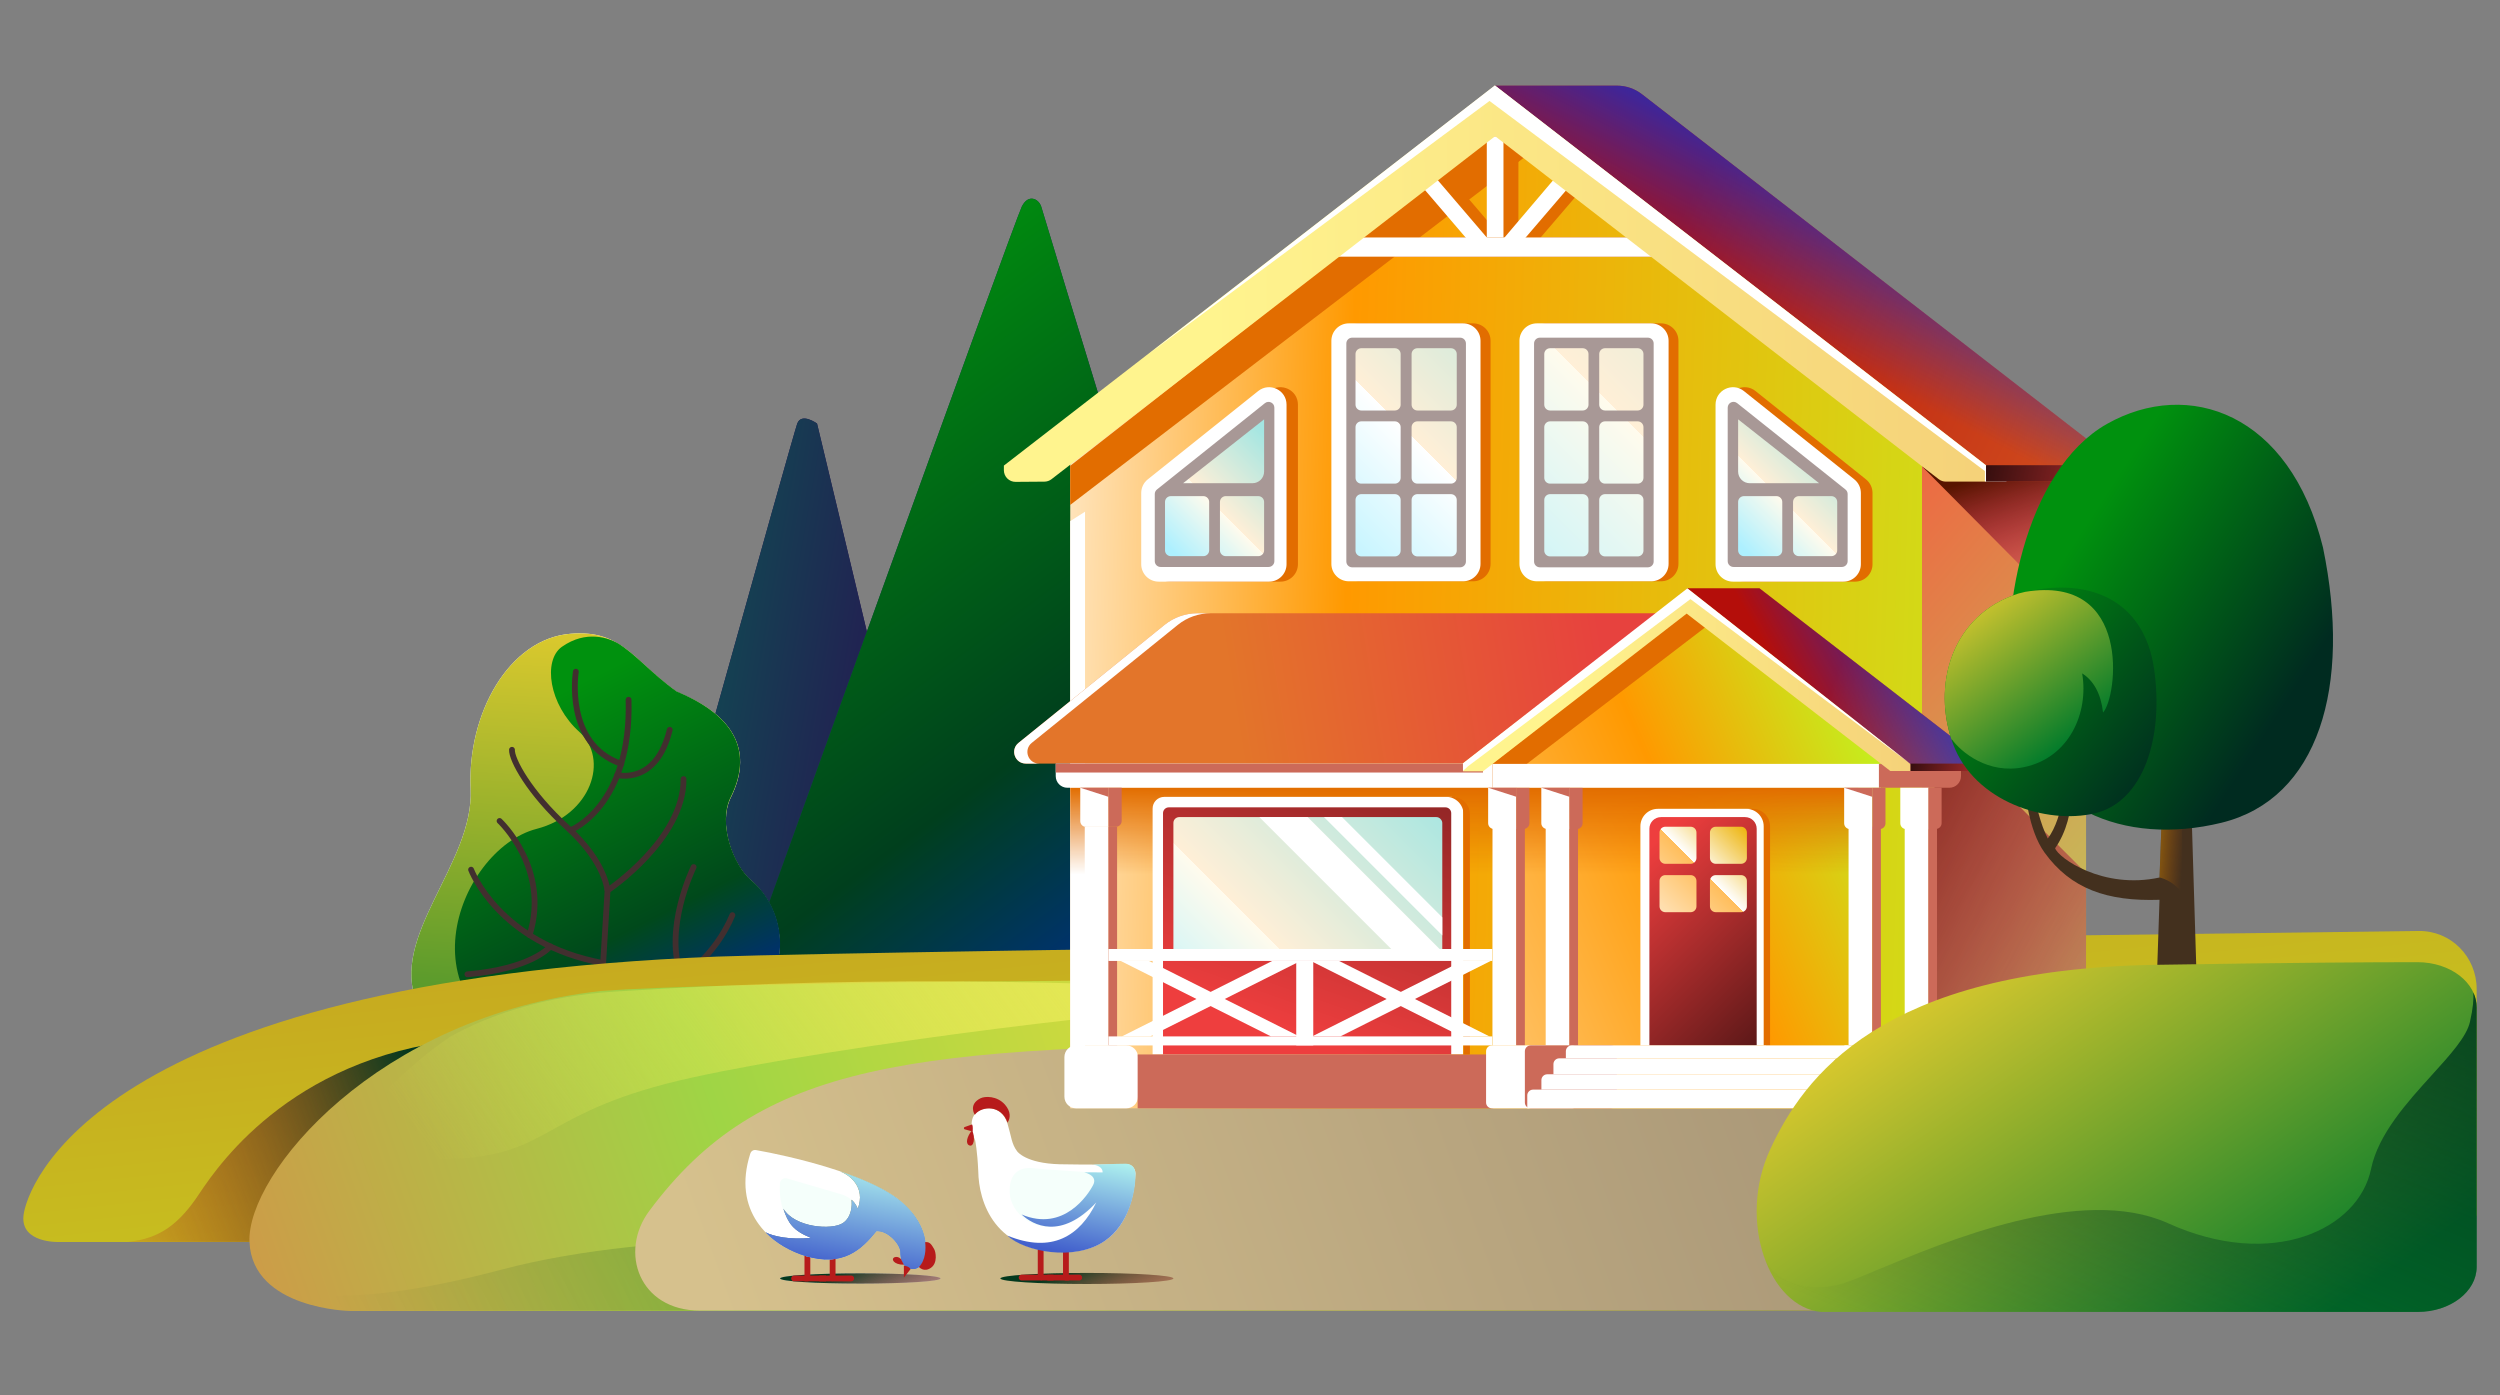 <svg width="430" height="240" viewBox="0 0 430 240" fill="none" xmlns="http://www.w3.org/2000/svg">
<rect x="0" y="0" width="430" height="240" fill="#808080" stroke="none"/>
<path d="M162.898 167.228C162.898 166.012 140.532 72.849 140.532 72.849C140.532 72.849 137.857 70.903 137.128 72.849C136.399 74.795 110.628 167.228 110.628 167.228H162.898Z" fill="#281252"/>
<path d="M162.898 167.228C162.898 166.012 140.532 72.849 140.532 72.849C140.532 72.849 137.857 70.903 137.128 72.849C136.399 74.795 110.628 167.228 110.628 167.228H162.898Z" fill="url(#paint0_linear_11449_27539)"/>
<path d="M219.266 167.443C219.266 165.889 188.411 66.612 179.087 35.519C178.643 34.186 176.868 33.298 175.758 35.519C174.426 38.184 127.81 167.666 127.81 167.666H219.266V167.443Z" fill="url(#paint1_linear_11449_27539)"/>
<path d="M219.266 167.443C219.266 165.889 188.411 66.612 179.087 35.519C178.643 34.186 176.868 33.298 175.758 35.519C174.426 38.184 127.81 167.666 127.81 167.666H219.266V167.443Z" fill="url(#paint2_linear_11449_27539)"/>
<path d="M95.938 181.824C114.05 182.348 122.201 181.34 129.369 173.683C136.538 166.025 134.817 156.324 129.218 151.474C126.026 148.852 123.46 141.642 125.698 137.154C129.384 129.747 126.891 123.236 116.401 119.013C108.981 113.705 107.001 108.266 98.173 109.001C87.49 109.854 80.344 122.832 80.948 135.703C81.551 148.574 66.807 161.089 71.769 172.606C77.243 185.196 95.938 181.824 95.938 181.824Z" fill="white"/>
<path d="M95.938 181.824C114.05 182.348 122.201 181.34 129.369 173.683C136.538 166.025 134.817 156.324 129.218 151.474C126.026 148.852 123.46 141.642 125.698 137.154C129.384 129.747 126.891 123.236 116.401 119.013C108.981 113.705 107.001 108.266 98.173 109.001C87.49 109.854 80.344 122.832 80.948 135.703C81.551 148.574 66.807 161.089 71.769 172.606C77.243 185.196 95.938 181.824 95.938 181.824Z" fill="url(#paint3_linear_11449_27539)"/>
<path d="M92.295 142.565C101.688 140.13 104.81 130.608 99.664 125.901C94.404 121.187 93.363 113.609 96.626 111.263C100.852 108.283 104.689 109.788 106.144 110.571C109.378 112.502 111.952 115.78 116.382 118.94C126.866 123.278 129.366 129.674 125.679 137.081C123.442 141.57 126.123 148.786 129.2 151.401C134.92 156.143 136.634 165.96 129.351 173.61C122.067 181.261 114.024 182.39 95.92 181.751C67.674 174.945 78.557 146.123 92.295 142.565Z" fill="url(#paint4_linear_11449_27539)"/>
<path d="M102.762 181.738L103.741 165.648L104.49 153.322C104.49 153.322 104.324 148.455 97.644 142.383C90.964 136.311 87.962 130.579 88.06 128.966" stroke="#422F2F" stroke-miterlimit="10" stroke-linecap="round"/>
<path d="M81.026 149.583C81.026 149.583 85.795 162.36 103.739 165.649" stroke="#422F2F" stroke-miterlimit="10" stroke-linecap="round"/>
<path d="M85.927 141.208C85.927 141.208 94.675 149.371 91.089 160.831" stroke="#422F2F" stroke-miterlimit="10" stroke-linecap="round"/>
<path d="M94.672 162.784C94.672 162.784 91.548 166.641 80.397 167.581" stroke="#422F2F" stroke-miterlimit="10" stroke-linecap="round"/>
<path d="M98.2 142.764C98.2 142.764 108.62 138.658 108.115 120.359" stroke="#422F2F" stroke-miterlimit="10" stroke-linecap="round"/>
<path d="M99.046 115.528C99.046 115.528 97.016 128.008 106.865 131.382" stroke="#422F2F" stroke-miterlimit="10" stroke-linecap="round"/>
<path d="M104.526 153.149C104.526 153.149 117.63 144.409 117.57 133.999" stroke="#422F2F" stroke-miterlimit="10" stroke-linecap="round"/>
<path d="M106.171 133.305C106.171 133.305 112.88 135.101 115.195 125.529" stroke="#422F2F" stroke-miterlimit="10" stroke-linecap="round"/>
<path d="M103.188 174.749C103.188 174.749 120.156 171.272 125.969 157.404" stroke="#422F2F" stroke-miterlimit="10" stroke-linecap="round"/>
<path d="M119.305 149.137C119.305 149.137 113.904 160.024 117.335 168.211" stroke="#422F2F" stroke-miterlimit="10" stroke-linecap="round"/>
<path d="M150.07 213.622H10.081C10.081 213.622 3.586 213.846 4.034 209.143C4.482 204.439 15.912 168.787 123.423 164.531C150.976 163.54 366.741 160.757 415.998 160.13C421.569 160.059 425.986 164.558 425.986 170.13V209.096L150.07 213.622Z" fill="url(#paint5_linear_11449_27539)"/>
<path fill-rule="evenodd" clip-rule="evenodd" d="M21.812 213.605H152.286H181.628V176.984C169.517 176.869 111.899 176.458 81.536 178.634C51.29 180.889 37.992 199.712 34.288 205.299C30.93 210.364 27.571 213.133 21.812 213.605Z" fill="url(#paint6_linear_11449_27539)"/>
<path d="M403.422 225.494L60.312 225.494C60.312 225.494 43.427 225.241 42.907 213.625C42.388 202.008 64.728 174.735 103.435 170.442C142.92 167.411 403.422 168.421 403.422 168.421V225.494Z" fill="url(#paint7_linear_11449_27539)"/>
<path d="M404.924 225.427L60.054 225.427C60.054 225.427 48.614 225.252 44.277 218.569C44.321 218.509 44.364 218.449 44.407 218.389C45.669 221.752 55.794 226.46 86.205 218.389C100.445 214.61 115.809 213.662 130.659 212.746C155.451 211.216 178.811 209.775 193.121 195.394C198.75 189.737 198.593 194.081 198.505 196.497C198.441 198.282 373.745 200.523 376.118 195.395C379.571 187.932 401.909 206.745 404.924 225.427Z" fill="url(#paint8_linear_11449_27539)"/>
<path fill-rule="evenodd" clip-rule="evenodd" d="M242.887 172.448C240.643 172.484 238.423 172.521 236.257 172.557C228.454 172.687 221.368 172.805 216.504 172.805C200.273 172.805 144.672 179.706 119.037 185.34C106.116 188.18 100.137 191.485 95.275 194.173C90.49 196.818 86.787 198.865 78.614 199.284C65.43 199.961 63.355 193.651 63.965 190.411C64.039 190.295 64.114 190.179 64.19 190.064C67.635 186.083 72.028 182.057 77.305 178.387C84.936 174.096 94.65 171.282 105.499 170.568C155.149 167.301 193.589 169.221 228.577 170.968C233.181 171.198 237.725 171.425 242.227 171.637L242.887 172.448Z" fill="url(#paint9_linear_11449_27539)"/>
<path d="M411.41 225.427H120.423C109.897 225.427 106.433 215.312 111.673 208.28C130.673 182.78 155.673 179.655 226.673 179.655C281.297 179.655 372.236 171.254 372.236 171.254C372.236 171.254 424.469 165.081 424.469 197.173V219.63C424.469 222.814 418.583 225.427 411.41 225.427Z" fill="url(#paint10_linear_11449_27539)"/>
<ellipse cx="147.971" cy="219.896" rx="13.791" ry="0.882" fill="#C4C4C4"/>
<ellipse cx="147.971" cy="219.896" rx="13.791" ry="0.882" fill="url(#paint11_linear_11449_27539)"/>
<ellipse cx="186.945" cy="219.895" rx="14.878" ry="0.952" fill="url(#paint12_linear_11449_27539)"/>
<path d="M174.962 198.044C174.962 198.044 176.409 200.1 182.272 200.252C186.46 200.329 191.333 200.329 193.77 200.252C194.608 200.252 195.293 200.938 195.293 201.851C195.141 205.659 193.77 215.024 183.643 215.329C170.927 215.71 168.338 206.572 168.262 201.471C168.109 197.968 167.729 196.141 167.729 196.141C167.729 196.141 166.358 193.095 167.729 191.572C168.871 190.277 172.221 189.897 173.287 193.247C173.972 195.531 173.972 196.75 174.962 198.044Z" fill="white"/>
<path d="M167.198 193.399L165.904 193.856C165.752 193.932 165.752 194.161 165.904 194.237L167.274 194.618C167.274 194.618 167.427 193.856 167.198 193.399Z" fill="#B71B1B"/>
<path d="M166.662 196.978C166.053 196.673 166.281 195.531 167.195 194.389C167.804 195.683 167.5 197.434 166.662 196.978Z" fill="#B71B1B"/>
<path d="M173.288 193.094C172.222 189.972 168.948 190.277 167.806 191.571C167.73 191.647 167.73 191.724 167.653 191.724C167.653 191.724 166.511 189.972 168.643 188.906C169.405 188.526 171.461 188.449 172.831 189.972C173.897 191.191 173.821 192.333 173.288 193.094Z" fill="#B71B1B"/>
<path d="M177.78 200.937C175.343 200.632 173.516 201.851 173.668 205.125C173.744 208.475 178.008 212.892 184.176 210.226C188.364 208.475 189.811 204.592 190.344 202.84C190.496 202.307 190.191 201.851 189.658 201.774C186.917 201.622 178.998 201.089 177.78 200.937Z" fill="#F5FFFB"/>
<path d="M178.996 214.947V219.744H175.722" stroke="#B71B1B" stroke-miterlimit="10" stroke-linecap="round" stroke-linejoin="round"/>
<path d="M181.207 219.745H178.999" stroke="#B71B1B" stroke-miterlimit="10"/>
<path d="M183.34 215.253V219.745H180.142" stroke="#B71B1B" stroke-miterlimit="10"/>
<path d="M185.625 219.745H183.341" stroke="#B71B1B" stroke-miterlimit="10" stroke-linecap="round" stroke-linejoin="round"/>
<path d="M143.212 216.012V219.895H146.41" stroke="#B71B1B" stroke-miterlimit="10" stroke-linecap="round" stroke-linejoin="round"/>
<path d="M140.927 219.896H143.211" stroke="#B71B1B" stroke-miterlimit="10"/>
<path d="M138.872 215.479V219.895H142.07" stroke="#B71B1B" stroke-miterlimit="10"/>
<path d="M136.587 219.894H138.871" stroke="#B71B1B" stroke-miterlimit="10" stroke-linecap="round" stroke-linejoin="round"/>
<path d="M156.613 218.222C155.166 217.917 154.862 216.471 154.862 215.329C154.862 214.186 152.882 211.674 150.75 211.75C148.237 214.872 145.039 217.994 138.491 216.014C132.094 214.034 125.927 208.171 129.049 198.424C129.201 197.967 129.582 197.739 130.039 197.815C135.673 198.805 149.075 201.851 154.786 206.496C160.725 211.369 158.997 216.393 158.997 216.393C158.997 216.393 158.501 218.619 156.613 218.222Z" fill="white"/>
<path d="M144.732 205.43C147.778 206.344 148.54 209.618 146.864 211.369C145.57 212.74 143.514 213.654 140.24 212.968C134.3 211.598 133.996 205.963 134.148 203.526C134.224 202.917 134.757 202.537 135.366 202.689L144.732 205.43Z" fill="#F5FFFB"/>
<path fill-rule="evenodd" clip-rule="evenodd" d="M154.862 215.329C154.862 216.471 155.166 217.918 156.613 218.223C158.501 218.62 158.997 216.394 158.997 216.394C158.997 216.394 160.725 211.37 154.786 206.497C152.372 204.534 148.585 202.856 144.592 201.499L144.546 201.504C146.129 202.089 148.943 204.188 147.54 207.903C147.209 207.078 146.679 206.527 146.456 206.355C146.593 207.284 146.487 209.39 144.959 210.38C143.05 211.619 136.702 211.155 134.741 207.903C135.567 210.38 136.393 211.671 139.489 212.909C135.964 213.29 132.966 212.66 131.674 211.952C133.558 213.892 136.007 215.246 138.491 216.015C145.039 217.994 148.237 214.872 150.75 211.751C152.882 211.674 154.862 214.187 154.862 215.329Z" fill="url(#paint13_linear_11449_27539)"/>
<path fill-rule="evenodd" clip-rule="evenodd" d="M154.862 215.329C154.862 216.471 155.166 217.918 156.613 218.223C158.501 218.62 158.997 216.394 158.997 216.394C158.997 216.394 160.725 211.37 154.786 206.497C152.372 204.534 148.585 202.856 144.592 201.499L144.546 201.504C146.129 202.089 148.943 204.188 147.54 207.903C147.209 207.078 146.679 206.527 146.456 206.355C146.593 207.284 146.487 209.39 144.959 210.38C143.05 211.619 136.702 211.155 134.741 207.903C135.567 210.38 136.393 211.671 139.489 212.909C135.964 213.29 132.966 212.66 131.674 211.952C133.558 213.892 136.007 215.246 138.491 216.015C145.039 217.994 148.237 214.872 150.75 211.751C152.882 211.674 154.862 214.187 154.862 215.329Z" fill="url(#paint14_linear_11449_27539)"/>
<path fill-rule="evenodd" clip-rule="evenodd" d="M154.862 215.329C154.862 216.471 155.166 217.918 156.613 218.223C158.501 218.62 158.997 216.394 158.997 216.394C158.997 216.394 160.725 211.37 154.786 206.497C152.372 204.534 148.585 202.856 144.592 201.499L144.546 201.504C146.129 202.089 148.943 204.188 147.54 207.903C147.209 207.078 146.679 206.527 146.456 206.355C146.593 207.284 146.487 209.39 144.959 210.38C143.05 211.619 136.702 211.155 134.741 207.903C135.567 210.38 136.393 211.671 139.489 212.909C135.964 213.29 132.966 212.66 131.674 211.952C133.558 213.892 136.007 215.246 138.491 216.015C145.039 217.994 148.237 214.872 150.75 211.751C152.882 211.674 154.862 214.187 154.862 215.329Z" fill="url(#paint15_linear_11449_27539)"/>
<path d="M189.641 201.659C189.724 200.75 188.609 200.386 188.041 200.317C189.073 200.317 191.837 200.162 193.571 200.162C195.305 200.162 195.36 201.805 195.291 202.252C195.291 204.97 194.224 210.535 190.054 213.425C184.842 217.038 176.123 215.253 173.264 212.519C180.953 215.667 185.771 212.548 188.558 206.819C182.468 213.322 177.669 210.742 175.707 208.884C182.984 211.98 187.216 205.426 188.041 203.775C188.702 202.453 187.284 201.814 186.493 201.659C187.009 201.642 188.361 201.617 189.641 201.659Z" fill="url(#paint16_linear_11449_27539)"/>
<path d="M158.058 217.918C158.058 217.918 158.896 218.908 160.114 218.07C161.332 217.233 160.952 215.253 160.647 214.796C160.343 214.339 160.038 213.502 159.124 213.654C159.276 214.796 159.2 216.776 158.058 217.918Z" fill="#B71B1B"/>
<path d="M156.609 218.298L155.467 219.744V217.688C155.543 217.688 156.457 217.841 156.609 218.298Z" fill="#B71B1B"/>
<path d="M155.012 216.622C155.012 216.622 154.555 216.013 153.87 216.242C153.184 216.546 153.717 217.536 155.469 217.536C155.164 217.003 155.012 216.622 155.012 216.622Z" fill="#B71B1B"/>
<rect x="330.484" y="77.266" width="28.32" height="113.367" fill="url(#paint17_linear_11449_27539)"/>
<path d="M358.805 150.168L341.242 132.605H332.742V190.855H358.805V150.168Z" fill="url(#paint18_linear_11449_27539)"/>
<path d="M358.802 108.664L330.566 80.199L334.566 82.543L358.802 82.806V108.664Z" fill="url(#paint19_linear_11449_27539)"/>
<path d="M257.151 14.734H278.12C279.673 14.734 281.181 15.251 282.408 16.202L364.73 80.007V80.007C364.73 81.539 363.488 82.781 361.956 82.781H357.167H203.863H345.051L257.151 14.734Z" fill="url(#paint20_linear_11449_27539)"/>
<path d="M257.151 14.734H278.12C279.673 14.734 281.181 15.251 282.408 16.202L364.73 80.007V80.007C364.73 81.539 363.488 82.781 361.956 82.781H357.167H203.863H345.051L257.151 14.734Z" fill="url(#paint21_linear_11449_27539)"/>
<path d="M257.329 22.623L184.078 77.338L184.078 190.631H330.581L330.581 77.338L257.329 22.623Z" fill="url(#paint22_linear_11449_27539)"/>
<path d="M297.078 69.602C297.078 67.087 299.988 65.688 301.952 67.259L320.947 82.452C321.659 83.021 322.073 83.883 322.073 84.794V97.042C322.073 98.698 320.73 100.042 319.073 100.042H300.078C298.421 100.042 297.078 98.698 297.078 97.042V69.602Z" fill="#E26D00"/>
<path d="M253.379 55.617H233.727C232.07 55.617 230.727 56.96 230.727 58.617V96.982C230.727 98.638 232.07 99.982 233.727 99.982H253.379C255.036 99.982 256.379 98.638 256.379 96.982V58.617C256.379 56.96 255.036 55.617 253.379 55.617Z" fill="#E26D00"/>
<path d="M285.692 55.617H266.039C264.382 55.617 263.039 56.96 263.039 58.617V96.982C263.039 98.638 264.382 99.982 266.039 99.982H285.692C287.349 99.982 288.692 98.638 288.692 96.982V58.617C288.692 56.96 287.349 55.617 285.692 55.617Z" fill="#E26D00"/>
<path d="M223.245 69.602C223.245 67.087 220.336 65.688 218.371 67.259L199.376 82.452C198.664 83.021 198.25 83.883 198.25 84.794V97.042C198.25 98.698 199.593 100.042 201.25 100.042H220.245C221.902 100.042 223.245 98.698 223.245 97.042V69.602Z" fill="#E26D00"/>
<path d="M282.605 40.849H236.731L232.461 44.151H286.997L282.605 40.849Z" fill="#CC6A59"/>
<path d="M261.167 23.439H258.297V40.849H261.167V23.439Z" fill="#E26D00"/>
<path d="M264.852 41.006H261.211L269.79 30.906L272.073 32.579L264.852 41.006Z" fill="#E26D00"/>
<path d="M254.791 41.006H258.433L249.792 30.906L247.57 32.579L254.791 41.006Z" fill="#E26D00"/>
<path d="M184.074 86.849V80.124L257.003 23.08L262.162 27.08L184.074 86.849Z" fill="#E26D00"/>
<path d="M184.074 184.707V89.633L186.625 88.01V184.707H184.074Z" fill="white"/>
<path d="M251.649 55.617H231.996C230.339 55.617 228.996 56.96 228.996 58.617V96.982C228.996 98.638 230.339 99.982 231.996 99.982H251.649C253.306 99.982 254.649 98.638 254.649 96.982V58.617C254.649 56.96 253.306 55.617 251.649 55.617Z" fill="white"/>
<path d="M283.997 55.617H264.344C262.687 55.617 261.344 56.96 261.344 58.617V96.982C261.344 98.638 262.687 99.982 264.344 99.982H283.997C285.654 99.982 286.997 98.638 286.997 96.982V58.617C286.997 56.96 285.654 55.617 283.997 55.617Z" fill="white"/>
<path d="M251.14 58.078H232.57C232.018 58.078 231.57 58.526 231.57 59.078V96.58C231.57 97.132 232.018 97.58 232.57 97.58H251.14C251.693 97.58 252.14 97.132 252.14 96.58V59.078C252.14 58.526 251.693 58.078 251.14 58.078Z" fill="#A89896"/>
<path d="M283.43 58.078H264.859C264.307 58.078 263.859 58.526 263.859 59.078V96.58C263.859 97.132 264.307 97.58 264.859 97.58H283.43C283.982 97.58 284.43 97.132 284.43 96.58V59.078C284.43 58.526 283.982 58.078 283.43 58.078Z" fill="#A89896"/>
<path d="M221.284 69.602C221.284 67.087 218.375 65.688 216.41 67.259L197.415 82.452C196.703 83.021 196.289 83.883 196.289 84.794V97.042C196.289 98.698 197.632 100.042 199.289 100.042H218.284C219.941 100.042 221.284 98.698 221.284 97.042V69.602Z" fill="white"/>
<path d="M295.074 69.602C295.074 67.087 297.984 65.688 299.948 67.259L318.943 82.452C319.655 83.021 320.069 83.883 320.069 84.794V97.042C320.069 98.698 318.726 100.042 317.069 100.042H298.074C296.417 100.042 295.074 98.698 295.074 97.042V69.602Z" fill="white"/>
<path d="M280.035 40.849H234.161L229.891 44.151H284.427L280.035 40.849Z" fill="white"/>
<path d="M258.597 23.439H255.727V40.849H258.597V23.439Z" fill="white"/>
<path d="M262.282 41.006H258.641L267.219 30.906L269.503 32.579L262.282 41.006Z" fill="white"/>
<path d="M252.221 41.006H255.862L247.222 30.906L245 32.579L252.221 41.006Z" fill="white"/>
<path d="M290.103 105.484L256.73 131.278V190.632H323.476V131.278L290.103 105.484Z" fill="url(#paint23_linear_11449_27539)"/>
<rect x="184.078" y="135.423" width="135.547" height="14.999" fill="url(#paint24_linear_11449_27539)"/>
<path d="M249.649 137.062H200.25C199.145 137.062 198.25 137.958 198.25 139.062V181.367H251.649V139.062C251.649 137.958 250.753 137.062 249.649 137.062Z" fill="white"/>
<path d="M248.611 138.863H201.039C200.487 138.863 200.039 139.311 200.039 139.863V181.367H249.611V139.863C249.611 139.311 249.163 138.863 248.611 138.863Z" fill="url(#paint25_linear_11449_27539)"/>
<rect x="201.824" y="140.541" width="46.25" height="23.713" rx="1" fill="url(#paint26_linear_11449_27539)"/>
<path fill-rule="evenodd" clip-rule="evenodd" d="M230.825 140.541H227.723L248.074 160.891V157.789L230.825 140.541ZM248.002 163.626L224.918 140.541H216.609L240.323 164.254H247.074C247.495 164.254 247.855 163.994 248.002 163.626Z" fill="white"/>
<path d="M256.875 135.778L255.078 132.638L290.196 105.169L294.477 106.997L256.875 135.778Z" fill="#E26D00"/>
<path d="M341.595 80.02L257.161 14.734H257.101L172.668 80.08V80.882C172.668 81.993 173.573 82.891 174.684 82.882L179.648 82.843C180.085 82.84 180.509 82.693 180.855 82.425L257.161 23.427L333.46 82.42C333.81 82.691 334.24 82.838 334.683 82.838H341.595V80.02Z" fill="url(#paint27_linear_11449_27539)"/>
<path d="M285.132 105.484H205.958C203.9 105.484 201.903 106.19 200.302 107.484L175.186 127.778C173.719 128.963 174.557 131.334 176.443 131.334H238.664H251.593L285.132 105.484Z" fill="url(#paint28_linear_11449_27539)"/>
<path fill-rule="evenodd" clip-rule="evenodd" d="M205.953 105.484H208.231C206.172 105.484 204.175 106.19 202.574 107.484L177.458 127.778C175.991 128.963 176.829 131.334 178.715 131.334H176.438C174.552 131.334 173.714 128.963 175.181 127.778L200.297 107.484C201.898 106.19 203.894 105.484 205.953 105.484Z" fill="white"/>
<path d="M323.531 131.389H256.73V135.494H323.531V131.389Z" fill="white"/>
<path d="M337.29 131.389H323.172V135.494H335.29C336.395 135.494 337.29 134.598 337.29 133.494V131.389Z" fill="#CC6A59"/>
<path d="M256.73 131.334H181.586V133.494C181.586 134.599 182.481 135.494 183.586 135.494H256.73V131.334Z" fill="white"/>
<path d="M255.075 131.334H181.586V132.875H255.075V131.334Z" fill="#CC6A59"/>
<path d="M256.715 142.197V179.807H260.804V142.197H256.715Z" fill="white"/>
<path d="M265.859 142.197V179.807H269.948V142.197H265.859Z" fill="white"/>
<path d="M260.785 142.233V179.843H262.277V142.233H260.785Z" fill="#CC6A59"/>
<path d="M255.961 135.475V141.583C255.961 142.135 256.409 142.583 256.961 142.583H260.823V135.475H255.961Z" fill="white"/>
<path d="M260.797 135.508V142.583H262.062C262.615 142.583 263.062 142.135 263.062 141.583V135.508H260.797Z" fill="#CC6A59"/>
<path d="M269.93 142.233V179.843H271.422V142.233H269.93Z" fill="#CC6A59"/>
<path d="M265.105 135.475V141.583C265.105 142.135 265.553 142.583 266.105 142.583H269.968V135.475H265.105Z" fill="white"/>
<path d="M269.941 135.508V142.603H271.207C271.759 142.603 272.207 142.155 272.207 141.603V135.508H269.941Z" fill="#CC6A59"/>
<path d="M186.578 142.232V179.842H190.667V142.232H186.578Z" fill="white"/>
<path d="M260.837 135.494H255.977L260.837 137.057V135.494Z" fill="#CC6A59"/>
<path d="M190.648 142.206V179.815H192.14V142.206H190.648Z" fill="#CC6A59"/>
<path d="M185.805 135.519V141.231C185.805 141.784 186.252 142.231 186.805 142.231H190.667V135.519H185.805Z" fill="white"/>
<path d="M190.664 135.494V142.206H191.929C192.482 142.206 192.929 141.758 192.929 141.206V135.494H190.664Z" fill="#CC6A59"/>
<path d="M190.665 135.494H185.805L190.665 137.057V135.494Z" fill="#CC6A59"/>
<path d="M269.981 135.494H265.121L269.981 137.057V135.494Z" fill="#CC6A59"/>
<path d="M317.953 142.217V179.826H322.042V142.217H317.953Z" fill="white"/>
<path d="M322.023 142.196V179.806H323.515V142.196H322.023Z" fill="#CC6A59"/>
<path d="M317.195 135.495V141.603C317.195 142.155 317.643 142.603 318.195 142.603H322.058V135.495H317.195Z" fill="white"/>
<path d="M322.039 135.493V142.603H323.304C323.857 142.603 324.304 142.155 324.304 141.603V135.493H322.039Z" fill="#CC6A59"/>
<path d="M327.609 142.217V179.826H331.698V142.217H327.609Z" fill="white"/>
<path d="M331.676 142.196V179.806H333.168V142.196H331.676Z" fill="#CC6A59"/>
<path d="M326.852 135.495V141.603C326.852 142.155 327.299 142.603 327.852 142.603H331.714V135.495H326.852Z" fill="white"/>
<path d="M331.691 135.494V142.583H332.957C333.509 142.583 333.957 142.135 333.957 141.583V135.494H331.691Z" fill="#CC6A59"/>
<path d="M193.731 179.814H185.078C183.974 179.814 183.078 180.71 183.078 181.814V188.631C183.078 189.736 183.974 190.631 185.078 190.631H193.731C194.836 190.631 195.731 189.736 195.731 188.631V181.814C195.731 180.71 194.836 179.814 193.731 179.814Z" fill="white"/>
<path d="M256.841 181.367H195.676V190.631H256.841V181.367Z" fill="#CC6A59"/>
<path d="M328.009 179.814H317.234V190.631H328.009V179.814Z" fill="white"/>
<path d="M333.544 179.814H328.008V190.631H334.544V180.814C334.544 180.262 334.096 179.814 333.544 179.814Z" fill="#CC6A59"/>
<path d="M300.752 139.119H285.148C283.492 139.119 282.148 140.462 282.148 142.119V179.816H303.752V142.119C303.752 140.462 302.409 139.119 300.752 139.119Z" fill="white"/>
<path fill-rule="evenodd" clip-rule="evenodd" d="M286.5 139.119H301.45C303.107 139.119 304.45 140.462 304.45 142.119V179.816H303.355V142.119C303.355 140.463 302.012 139.119 300.355 139.119H286.461C286.474 139.119 286.487 139.119 286.5 139.119Z" fill="#E26D00"/>
<path fill-rule="evenodd" clip-rule="evenodd" d="M251.73 181.367H252.823V140.057C252.823 138.4 251.48 137.057 249.823 137.057H248.73C250.387 137.057 251.73 138.4 251.73 140.057V181.367Z" fill="#E26D00"/>
<path fill-rule="evenodd" clip-rule="evenodd" d="M234.148 59.893H239.913C240.465 59.893 240.913 60.34 240.913 60.893V69.606C240.913 70.158 240.465 70.606 239.913 70.606H234.148C233.596 70.606 233.148 70.158 233.148 69.606V60.893C233.148 60.34 233.596 59.893 234.148 59.893ZM243.795 59.893H249.56C250.112 59.893 250.56 60.34 250.56 60.893V69.606C250.56 70.158 250.112 70.606 249.56 70.606H243.795C243.243 70.606 242.795 70.158 242.795 69.606V60.893C242.795 60.34 243.243 59.893 243.795 59.893ZM239.913 72.471H234.148C233.596 72.471 233.148 72.919 233.148 73.471V82.185C233.148 82.737 233.596 83.185 234.148 83.185H239.913C240.465 83.185 240.913 82.737 240.913 82.185V73.471C240.913 72.919 240.465 72.471 239.913 72.471ZM243.795 72.471H249.56C250.112 72.471 250.56 72.919 250.56 73.471V82.185C250.56 82.737 250.112 83.185 249.56 83.185H243.795C243.243 83.185 242.795 82.737 242.795 82.185V73.471C242.795 72.919 243.243 72.471 243.795 72.471ZM239.913 84.991H234.148C233.596 84.991 233.148 85.439 233.148 85.991V94.704C233.148 95.257 233.596 95.704 234.148 95.704H239.913C240.465 95.704 240.913 95.257 240.913 94.704V85.991C240.913 85.439 240.465 84.991 239.913 84.991ZM243.795 84.991H249.56C250.112 84.991 250.56 85.439 250.56 85.991V94.704C250.56 95.257 250.112 95.704 249.56 95.704H243.795C243.243 95.704 242.795 95.257 242.795 94.704V85.991C242.795 85.439 243.243 84.991 243.795 84.991Z" fill="url(#paint29_linear_11449_27539)"/>
<path d="M300.15 140.541H285.695C284.591 140.541 283.695 141.436 283.695 142.541V179.815H302.15V142.541C302.15 141.436 301.254 140.541 300.15 140.541Z" fill="url(#paint30_linear_11449_27539)"/>
<path fill-rule="evenodd" clip-rule="evenodd" d="M286.438 142.197H290.792C291.344 142.197 291.792 142.645 291.792 143.197V147.576C291.792 148.129 291.344 148.576 290.792 148.576H286.438C285.885 148.576 285.438 148.129 285.438 147.576V143.197C285.438 142.645 285.885 142.197 286.438 142.197ZM295.111 142.197H299.465C300.018 142.197 300.465 142.645 300.465 143.197V147.576C300.465 148.129 300.018 148.576 299.465 148.576H295.111C294.559 148.576 294.111 148.129 294.111 147.576V143.197C294.111 142.645 294.559 142.197 295.111 142.197ZM290.792 150.518H286.438C285.885 150.518 285.438 150.966 285.438 151.518V155.897C285.438 156.449 285.885 156.897 286.438 156.897H290.792C291.344 156.897 291.792 156.449 291.792 155.897V151.518C291.792 150.966 291.344 150.518 290.792 150.518ZM295.111 150.518H299.465C300.018 150.518 300.465 150.966 300.465 151.518V155.897C300.465 156.449 300.018 156.897 299.465 156.897H295.111C294.559 156.897 294.111 156.449 294.111 155.897V151.518C294.111 150.966 294.559 150.518 295.111 150.518Z" fill="url(#paint31_linear_11449_27539)"/>
<path d="M219.191 96.519C219.191 97.072 218.744 97.519 218.191 97.519H199.621C199.069 97.519 198.621 97.072 198.621 96.519V84.973C198.621 84.669 198.759 84.382 198.997 84.192L217.567 69.342C218.222 68.818 219.191 69.285 219.191 70.123V96.519Z" fill="#A89896"/>
<path fill-rule="evenodd" clip-rule="evenodd" d="M266.613 59.893H272.223C272.775 59.893 273.223 60.34 273.223 60.893V69.606C273.223 70.158 272.775 70.606 272.223 70.606H266.613C266.061 70.606 265.613 70.158 265.613 69.606V60.893C265.613 60.34 266.061 59.893 266.613 59.893ZM276.066 59.893H281.676C282.228 59.893 282.676 60.34 282.676 60.893V69.606C282.676 70.158 282.228 70.606 281.676 70.606H276.066C275.514 70.606 275.066 70.158 275.066 69.606V60.893C275.066 60.34 275.514 59.893 276.066 59.893ZM272.223 72.471H266.613C266.061 72.471 265.613 72.919 265.613 73.471V82.185C265.613 82.737 266.061 83.185 266.613 83.185H272.223C272.775 83.185 273.223 82.737 273.223 82.185V73.471C273.223 72.919 272.775 72.471 272.223 72.471ZM276.066 72.471H281.676C282.228 72.471 282.676 72.919 282.676 73.471V82.185C282.676 82.737 282.228 83.185 281.676 83.185H276.066C275.514 83.185 275.066 82.737 275.066 82.185V73.471C275.066 72.919 275.514 72.471 276.066 72.471ZM272.223 84.991H266.613C266.061 84.991 265.613 85.439 265.613 85.991V94.704C265.613 95.257 266.061 95.704 266.613 95.704H272.223C272.775 95.704 273.223 95.257 273.223 94.704V85.991C273.223 85.439 272.775 84.991 272.223 84.991ZM276.066 84.991H281.676C282.228 84.991 282.676 85.439 282.676 85.991V94.704C282.676 95.257 282.228 95.704 281.676 95.704H276.066C275.514 95.704 275.066 95.257 275.066 94.704V85.991C275.066 85.439 275.514 84.991 276.066 84.991Z" fill="url(#paint32_linear_11449_27539)"/>
<path d="M297.164 96.519C297.164 97.072 297.612 97.519 298.164 97.519H316.794C317.346 97.519 317.794 97.072 317.794 96.519V84.974C317.794 84.669 317.655 84.382 317.417 84.192L298.787 69.337C298.132 68.815 297.164 69.281 297.164 70.119V96.519Z" fill="#A89896"/>
<path fill-rule="evenodd" clip-rule="evenodd" d="M300.957 83.113H312.89L298.957 72.127V81.113C298.957 82.218 299.852 83.113 300.957 83.113ZM305.551 85.334H299.957C299.405 85.334 298.957 85.781 298.957 86.334V94.659C298.957 95.212 299.405 95.659 299.957 95.659H305.551C306.104 95.659 306.551 95.212 306.551 94.659V86.334C306.551 85.781 306.104 85.334 305.551 85.334ZM315 85.334H309.406C308.854 85.334 308.406 85.781 308.406 86.334V94.659C308.406 95.212 308.854 95.659 309.406 95.659H315C315.553 95.659 316 95.212 316 94.659V86.334C316 85.781 315.553 85.334 315 85.334Z" fill="url(#paint33_linear_11449_27539)"/>
<path fill-rule="evenodd" clip-rule="evenodd" d="M215.426 83.113H203.494L217.426 72.127V81.113C217.426 82.218 216.531 83.113 215.426 83.113ZM201.383 85.334H206.977C207.529 85.334 207.977 85.781 207.977 86.334V94.659C207.977 95.212 207.529 95.659 206.977 95.659H201.383C200.831 95.659 200.383 95.212 200.383 94.659V86.334C200.383 85.781 200.831 85.334 201.383 85.334ZM210.832 85.334H216.426C216.979 85.334 217.426 85.781 217.426 86.334V94.659C217.426 95.212 216.979 95.659 216.426 95.659H210.832C210.28 95.659 209.832 95.212 209.832 94.659V86.334C209.832 85.781 210.28 85.334 210.832 85.334Z" fill="url(#paint34_linear_11449_27539)"/>
<path d="M345.158 82.806L257.119 14.691L197.547 60.896L256.196 17.362L341.402 81.02V82.806H345.158Z" fill="white"/>
<path d="M328.616 131.333L290.16 101.545L251.648 131.333V132.664H255.074L290.104 105.539L325.135 132.609H328.616V131.333Z" fill="url(#paint35_linear_11449_27539)"/>
<path d="M290.149 101.176H302.624L341.594 131.333V131.333C341.594 132.041 341.02 132.615 340.312 132.615H338.094H334.338H330.129L290.149 101.176Z" fill="url(#paint36_linear_11449_27539)"/>
<path d="M290.149 101.176H302.624L341.594 131.333V131.333C341.594 132.041 341.02 132.615 340.312 132.615H338.094H334.338H330.129L290.149 101.176Z" fill="url(#paint37_linear_11449_27539)"/>
<path d="M251.629 131.292L290.234 101.193L328.754 131.511L290.754 103.042L252.504 131.792L251.629 132.605V131.292Z" fill="white"/>
<path d="M341.594 80.009H364.706V80.009C364.706 81.554 363.454 82.806 361.909 82.806H341.594V80.009Z" fill="url(#paint38_linear_11449_27539)"/>
<path d="M328.613 131.337H341.593V131.337C341.593 132.043 341.02 132.615 340.315 132.615H328.613V131.337Z" fill="url(#paint39_linear_11449_27539)"/>
<path d="M322.056 135.494H317.195L322.056 137.057V135.494Z" fill="#CC6A59"/>
<path d="M256.676 163.229H190.648V165.281H256.676V163.229Z" fill="white"/>
<path d="M256.676 178.262H190.648V179.815H256.676V178.262Z" fill="white"/>
<path d="M222.953 165.267V179.801H225.882V165.267H222.953Z" fill="white"/>
<path d="M197.612 165.281L223.471 178.261H218.608L192.75 165.281H197.612Z" fill="white"/>
<path d="M218.827 165.281L192.969 178.261H197.831L223.689 165.281H218.827Z" fill="white"/>
<path d="M230.319 165.281L256.178 178.261H251.315L225.457 165.281H230.319Z" fill="white"/>
<path d="M251.538 165.281L225.68 178.261H230.542L256.4 165.281H251.538Z" fill="white"/>
<path d="M270.422 179.814H256.605C256.053 179.814 255.605 180.262 255.605 180.814V189.631C255.605 190.184 256.053 190.631 256.605 190.631H270.422C270.975 190.631 271.422 190.184 271.422 189.631V180.814C271.422 180.262 270.975 179.814 270.422 179.814Z" fill="white"/>
<path d="M277.094 179.814H263.277C262.725 179.814 262.277 180.262 262.277 180.814V189.631C262.277 190.184 262.725 190.631 263.277 190.631H277.094C277.647 190.631 278.094 190.184 278.094 189.631V180.814C278.094 180.262 277.647 179.814 277.094 179.814Z" fill="#CC6A59"/>
<path d="M312.118 187.414H263.691C263.139 187.414 262.691 187.862 262.691 188.414V190.631H312.118V187.414Z" fill="white"/>
<path d="M317.232 187.414H311.754C311.202 187.414 310.754 187.862 310.754 188.414V190.631H317.232V187.414Z" fill="#CC6A59"/>
<path d="M314.93 184.779H266.121C265.569 184.779 265.121 185.227 265.121 185.779V187.415H314.93V184.779Z" fill="white"/>
<path d="M316.368 182.033H268.191C267.639 182.033 267.191 182.481 267.191 183.033V184.779H316.368V182.033Z" fill="white"/>
<path d="M317.953 179.814H270.328C269.776 179.814 269.328 180.262 269.328 180.814V182.033H317.953V179.814Z" fill="white"/>
<path d="M317.234 184.779H313.973C313.42 184.779 312.973 185.227 312.973 185.779V187.415H317.234V184.779Z" fill="#CC6A59"/>
<path d="M317.23 181.979H316.383C315.831 181.979 315.383 182.426 315.383 182.979V185.252H317.23V181.979Z" fill="#CC6A59"/>
<path d="M378.648 195.25L376.429 122.952L372.495 122.347C372.327 126.313 371.84 140.527 371.436 150.933C361.652 153.051 353.986 147.505 353.481 145.892C357.415 140.295 356.861 131.523 354.541 128.195C355.751 133.086 354.944 140.598 352.22 144.228C351.01 141.969 349.9 137.505 349.699 135.354L348.186 133.388C348.219 135.976 348.854 142.77 351.666 146.648C356.19 152.888 362.408 155.067 371.436 154.765L370.074 195.25H378.648Z" fill="#43301E"/>
<path d="M375.344 153.781C374.424 152.014 372.342 151.127 371.443 150.92C371.561 147.872 371.752 142.26 371.94 137.532C372.813 137.753 374.519 138.051 375.344 138.007V153.781Z" fill="url(#paint40_linear_11449_27539)"/>
<path d="M382.077 141.517C398.812 137.433 404.514 118.105 399.549 94.149C393.848 71.009 376.376 65.02 362.4 72.914C348.423 80.809 343.274 105.855 346.401 122.46C349.527 139.066 365.342 145.6 382.077 141.517Z" fill="url(#paint41_linear_11449_27539)"/>
<path d="M370.496 115.017C368.774 103.177 359.244 98.904 347.206 102.081C335.561 105.787 332.247 118.011 335.921 127.958C339.595 137.906 351.986 141.866 360.324 139.886C368.663 137.906 372.217 126.856 370.496 115.017Z" fill="url(#paint42_linear_11449_27539)"/>
<path fill-rule="evenodd" clip-rule="evenodd" d="M335.653 127.223C335.682 127.213 335.71 127.203 335.739 127.193C337.285 129.319 341.93 133.246 348.145 131.947C355.913 130.324 359.289 122.607 358.13 115.824C360.101 117.048 361.376 119.366 361.724 122.555C364.188 119.924 366.765 98.755 348.352 101.794C347.969 101.881 347.583 101.976 347.194 102.078C335.834 105.693 332.403 117.416 335.653 127.223Z" fill="url(#paint43_linear_11449_27539)"/>
<path d="M425.986 173.29V217.895C425.986 222.192 421.413 225.653 415.847 225.653H352.18C352.18 225.653 345.864 225.653 338.987 225.653C327.925 225.653 322.244 225.653 313.274 225.653C304.328 224.892 298.752 210.062 304.468 197.703C310.183 185.344 323.354 166.711 370.818 165.95C394.128 165.57 407.845 165.494 415.797 165.494C421.463 165.494 425.986 168.993 425.986 173.29Z" fill="url(#paint44_linear_11449_27539)"/>
<path fill-rule="evenodd" clip-rule="evenodd" d="M425.988 217.896V173.29C425.988 172.381 425.786 171.507 425.413 170.695C425.49 171.783 425.372 173.422 424.825 175.792C424.237 178.339 421.448 181.415 418.276 184.914C414.01 189.618 409.053 195.085 407.823 201.056C405.679 211.468 390.821 218.512 372.9 210.396C358.066 203.679 334.611 213.514 322.9 218.423C320.463 219.445 318.535 220.254 317.299 220.655C311.781 222.448 306.015 221.012 303.692 216.905C305.579 221.797 309.052 225.294 313.277 225.653H338.99H352.183H415.849C421.416 225.653 425.988 222.193 425.988 217.896Z" fill="url(#paint45_linear_11449_27539)"/>
<defs>
<linearGradient id="paint0_linear_11449_27539" x1="153.296" y1="157.917" x2="114.292" y2="151.08" gradientUnits="userSpaceOnUse">
<stop stop-color="#281252"/>
<stop offset="1" stop-color="#124652"/>
</linearGradient>
<linearGradient id="paint1_linear_11449_27539" x1="202.464" y1="154.615" x2="135.338" y2="139.927" gradientUnits="userSpaceOnUse">
<stop stop-color="#281252"/>
<stop offset="1" stop-color="#124652"/>
</linearGradient>
<linearGradient id="paint2_linear_11449_27539" x1="138.27" y1="52.058" x2="219.334" y2="161.515" gradientUnits="userSpaceOnUse">
<stop stop-color="#00910E"/>
<stop offset="0.622" stop-color="#003F1D"/>
<stop offset="1" stop-color="#002B9A"/>
</linearGradient>
<linearGradient id="paint3_linear_11449_27539" x1="105.821" y1="109.275" x2="99.451" y2="213.973" gradientUnits="userSpaceOnUse">
<stop stop-color="#DBC92D"/>
<stop offset="1" stop-color="#027B2B"/>
</linearGradient>
<linearGradient id="paint4_linear_11449_27539" x1="98.814" y1="117.97" x2="132.23" y2="184.187" gradientUnits="userSpaceOnUse">
<stop stop-color="#00910E"/>
<stop offset="0.563" stop-color="#00491B"/>
<stop offset="0.937" stop-color="#001CAE"/>
</linearGradient>
<linearGradient id="paint5_linear_11449_27539" x1="72.986" y1="40.504" x2="91.712" y2="213.624" gradientUnits="userSpaceOnUse">
<stop stop-color="#C7701F"/>
<stop offset="1" stop-color="#C7C01F"/>
</linearGradient>
<linearGradient id="paint6_linear_11449_27539" x1="73.849" y1="189.298" x2="11.393" y2="213.605" gradientUnits="userSpaceOnUse">
<stop stop-color="#03381E"/>
<stop offset="1" stop-color="#DF1818" stop-opacity="0"/>
</linearGradient>
<linearGradient id="paint7_linear_11449_27539" x1="233.111" y1="159.519" x2="34.3" y2="228.915" gradientUnits="userSpaceOnUse">
<stop stop-color="#EEDC3A"/>
<stop offset="0.542" stop-color="#9FD545"/>
<stop offset="1" stop-color="#D39449"/>
</linearGradient>
<linearGradient id="paint8_linear_11449_27539" x1="424.087" y1="169.631" x2="120.589" y2="337.738" gradientUnits="userSpaceOnUse">
<stop stop-color="#BA1010"/>
<stop offset="0.341" stop-color="#00351E" stop-opacity="0.755"/>
<stop offset="1" stop-color="#00351E" stop-opacity="0"/>
</linearGradient>
<linearGradient id="paint9_linear_11449_27539" x1="183.304" y1="170.773" x2="99.318" y2="232.63" gradientUnits="userSpaceOnUse">
<stop stop-color="#E3E754"/>
<stop offset="1" stop-color="#E3E754" stop-opacity="0"/>
</linearGradient>
<linearGradient id="paint10_linear_11449_27539" x1="129.364" y1="240.332" x2="557.385" y2="81.937" gradientUnits="userSpaceOnUse">
<stop stop-color="#D6C18D"/>
<stop offset="1" stop-color="#6C5E5B"/>
</linearGradient>
<linearGradient id="paint11_linear_11449_27539" x1="150.639" y1="215.825" x2="156.839" y2="229.795" gradientUnits="userSpaceOnUse">
<stop stop-color="#03381E"/>
<stop offset="1" stop-color="#DF1818" stop-opacity="0"/>
</linearGradient>
<linearGradient id="paint12_linear_11449_27539" x1="189.823" y1="215.503" x2="196.513" y2="230.574" gradientUnits="userSpaceOnUse">
<stop stop-color="#03381E"/>
<stop offset="1" stop-color="#DF1818" stop-opacity="0"/>
</linearGradient>
<linearGradient id="paint13_linear_11449_27539" x1="145.452" y1="201.499" x2="146.389" y2="228.972" gradientUnits="userSpaceOnUse">
<stop stop-color="#FF974D"/>
<stop offset="1" stop-color="#44FFE9" stop-opacity="0.4"/>
</linearGradient>
<linearGradient id="paint14_linear_11449_27539" x1="148.315" y1="198.172" x2="143.582" y2="225.143" gradientUnits="userSpaceOnUse">
<stop stop-color="#ABD77F"/>
<stop offset="0.749" stop-color="#415FCC"/>
</linearGradient>
<linearGradient id="paint15_linear_11449_27539" x1="148.315" y1="198.172" x2="143.582" y2="225.143" gradientUnits="userSpaceOnUse">
<stop stop-color="#B8FFF2"/>
<stop offset="0.749" stop-color="#415FCC"/>
</linearGradient>
<linearGradient id="paint16_linear_11449_27539" x1="186.576" y1="197.128" x2="181.701" y2="221.503" gradientUnits="userSpaceOnUse">
<stop stop-color="#B8FFF2"/>
<stop offset="0.749" stop-color="#415FCC"/>
</linearGradient>
<linearGradient id="paint17_linear_11449_27539" x1="261.714" y1="44.353" x2="498.714" y2="246.353" gradientUnits="userSpaceOnUse">
<stop offset="0.137" stop-color="#FF4438"/>
<stop offset="0.55" stop-color="#B8D761"/>
</linearGradient>
<linearGradient id="paint18_linear_11449_27539" x1="314.988" y1="120.253" x2="399.921" y2="164.195" gradientUnits="userSpaceOnUse">
<stop stop-color="#581500"/>
<stop offset="1" stop-color="#EA1179" stop-opacity="0"/>
</linearGradient>
<linearGradient id="paint19_linear_11449_27539" x1="336.361" y1="83.503" x2="344.704" y2="108.664" gradientUnits="userSpaceOnUse">
<stop stop-color="#581500"/>
<stop offset="1" stop-color="#EA1179" stop-opacity="0"/>
</linearGradient>
<linearGradient id="paint20_linear_11449_27539" x1="289.049" y1="36.878" x2="409.964" y2="96.719" gradientUnits="userSpaceOnUse">
<stop stop-color="#B40E0A"/>
<stop offset="1" stop-color="#E3752A"/>
</linearGradient>
<linearGradient id="paint21_linear_11449_27539" x1="370.774" y1="48.758" x2="353.436" y2="81.731" gradientUnits="userSpaceOnUse">
<stop stop-color="#0032E4"/>
<stop offset="1" stop-color="#0032E4" stop-opacity="0"/>
</linearGradient>
<linearGradient id="paint22_linear_11449_27539" x1="476.752" y1="92.761" x2="103.752" y2="81.261" gradientUnits="userSpaceOnUse">
<stop offset="0.229" stop-color="#B9FF24"/>
<stop offset="0.656" stop-color="#FF9900"/>
<stop offset="0.832" stop-color="white"/>
</linearGradient>
<linearGradient id="paint23_linear_11449_27539" x1="388.253" y1="118.762" x2="158.253" y2="217.762" gradientUnits="userSpaceOnUse">
<stop offset="0.229" stop-color="#B9FF24"/>
<stop offset="0.403" stop-color="#FF9900"/>
<stop offset="0.832" stop-color="white"/>
<stop offset="0.97" stop-color="white"/>
</linearGradient>
<linearGradient id="paint24_linear_11449_27539" x1="251.851" y1="135.423" x2="251.851" y2="150.421" gradientUnits="userSpaceOnUse">
<stop stop-color="#E26D00"/>
<stop offset="1" stop-color="#E26D00" stop-opacity="0"/>
</linearGradient>
<linearGradient id="paint25_linear_11449_27539" x1="272.002" y1="68.261" x2="220.002" y2="215.511" gradientUnits="userSpaceOnUse">
<stop/>
<stop offset="0.766" stop-color="#EE3E3E"/>
</linearGradient>
<linearGradient id="paint26_linear_11449_27539" x1="219.591" y1="202.439" x2="267.091" y2="154.939" gradientUnits="userSpaceOnUse">
<stop stop-color="#ADF0FF"/>
<stop offset="0.417" stop-color="#FFFBED"/>
<stop offset="0.417" stop-color="#FFEFD7"/>
<stop offset="1" stop-color="#A4E6E2"/>
</linearGradient>
<linearGradient id="paint27_linear_11449_27539" x1="421.292" y1="122.823" x2="208.478" y2="123.318" gradientUnits="userSpaceOnUse">
<stop stop-color="#EFBD6C"/>
<stop offset="1" stop-color="#FFF48E"/>
</linearGradient>
<linearGradient id="paint28_linear_11449_27539" x1="279.152" y1="132.608" x2="215.475" y2="142.767" gradientUnits="userSpaceOnUse">
<stop stop-color="#E7423E"/>
<stop offset="1" stop-color="#E3752A"/>
</linearGradient>
<linearGradient id="paint29_linear_11449_27539" x1="233.148" y1="108.126" x2="284.463" y2="56.814" gradientUnits="userSpaceOnUse">
<stop stop-color="#ADF0FF"/>
<stop offset="0.417" stop-color="white"/>
<stop offset="0.417" stop-color="#FFEFD7"/>
<stop offset="1" stop-color="#A4E6E2"/>
</linearGradient>
<linearGradient id="paint30_linear_11449_27539" x1="320.277" y1="195.125" x2="264.6" y2="138.278" gradientUnits="userSpaceOnUse">
<stop/>
<stop offset="0.766" stop-color="#EE3E3E"/>
</linearGradient>
<linearGradient id="paint31_linear_11449_27539" x1="325.312" y1="130.716" x2="285.439" y2="170.591" gradientUnits="userSpaceOnUse">
<stop offset="0.274" stop-color="#B9FF24"/>
<stop offset="0.357" stop-color="#DDCB11"/>
<stop offset="0.456" stop-color="#EDB309"/>
<stop offset="0.647" stop-color="white"/>
<stop offset="0.647" stop-color="#FFBE5C"/>
<stop offset="0.968" stop-color="#FEFEFE"/>
</linearGradient>
<linearGradient id="paint32_linear_11449_27539" x1="248.777" y1="111.126" x2="332.527" y2="27.376" gradientUnits="userSpaceOnUse">
<stop stop-color="#ADF0FF"/>
<stop offset="0.417" stop-color="#FFFBED"/>
<stop offset="0.417" stop-color="#FFEFD7"/>
<stop offset="1" stop-color="#A4E6E2"/>
</linearGradient>
<linearGradient id="paint33_linear_11449_27539" x1="307.479" y1="101.945" x2="325.531" y2="83.893" gradientUnits="userSpaceOnUse">
<stop stop-color="#ADF0FF"/>
<stop offset="0.417" stop-color="#FFFBED"/>
<stop offset="0.417" stop-color="#FFEFD7"/>
<stop offset="1" stop-color="#A4E6E2"/>
</linearGradient>
<linearGradient id="paint34_linear_11449_27539" x1="208.904" y1="101.945" x2="226.957" y2="83.893" gradientUnits="userSpaceOnUse">
<stop stop-color="#ADF0FF"/>
<stop offset="0.417" stop-color="#FFFBED"/>
<stop offset="0.417" stop-color="#FFEFD7"/>
<stop offset="1" stop-color="#A4E6E2"/>
</linearGradient>
<linearGradient id="paint35_linear_11449_27539" x1="364.928" y1="150.892" x2="267.964" y2="151.117" gradientUnits="userSpaceOnUse">
<stop stop-color="#EFBD6C"/>
<stop offset="1" stop-color="#FFF48E"/>
</linearGradient>
<linearGradient id="paint36_linear_11449_27539" x1="317.356" y1="111.406" x2="360.489" y2="126.204" gradientUnits="userSpaceOnUse">
<stop stop-color="#B40E0A"/>
<stop offset="1" stop-color="#E3752A"/>
</linearGradient>
<linearGradient id="paint37_linear_11449_27539" x1="343.526" y1="116.895" x2="315.871" y2="132.615" gradientUnits="userSpaceOnUse">
<stop stop-color="#0032E4"/>
<stop offset="1" stop-color="#0032E4" stop-opacity="0"/>
</linearGradient>
<linearGradient id="paint38_linear_11449_27539" x1="330.387" y1="84.994" x2="386.04" y2="97.748" gradientUnits="userSpaceOnUse">
<stop/>
<stop offset="0.766" stop-color="#EE3E3E"/>
</linearGradient>
<linearGradient id="paint39_linear_11449_27539" x1="322.32" y1="133.615" x2="352.797" y2="142.198" gradientUnits="userSpaceOnUse">
<stop/>
<stop offset="0.766" stop-color="#EE3E3E"/>
</linearGradient>
<linearGradient id="paint40_linear_11449_27539" x1="367.299" y1="145.961" x2="375.565" y2="146.58" gradientUnits="userSpaceOnUse">
<stop stop-color="#C79B00"/>
<stop offset="1" stop-color="#C75F00" stop-opacity="0"/>
</linearGradient>
<linearGradient id="paint41_linear_11449_27539" x1="358.732" y1="90.239" x2="402.768" y2="118.895" gradientUnits="userSpaceOnUse">
<stop stop-color="#00910E"/>
<stop offset="0.868" stop-color="#002B20"/>
</linearGradient>
<linearGradient id="paint42_linear_11449_27539" x1="334.745" y1="110.383" x2="368.543" y2="137.669" gradientUnits="userSpaceOnUse">
<stop stop-color="#00910E"/>
<stop offset="1" stop-color="#002B20"/>
</linearGradient>
<linearGradient id="paint43_linear_11449_27539" x1="343.744" y1="98.959" x2="362.013" y2="123.252" gradientUnits="userSpaceOnUse">
<stop stop-color="#DBC92D"/>
<stop offset="1" stop-color="#027B2B"/>
</linearGradient>
<linearGradient id="paint44_linear_11449_27539" x1="314.986" y1="180.003" x2="364.057" y2="250.97" gradientUnits="userSpaceOnUse">
<stop stop-color="#DBC92D"/>
<stop offset="1" stop-color="#027B2B"/>
</linearGradient>
<linearGradient id="paint45_linear_11449_27539" x1="378.734" y1="141.903" x2="339.673" y2="235.027" gradientUnits="userSpaceOnUse">
<stop stop-color="#003F1D"/>
<stop offset="1" stop-color="#002B20" stop-opacity="0"/>
</linearGradient>
</defs>
</svg>
